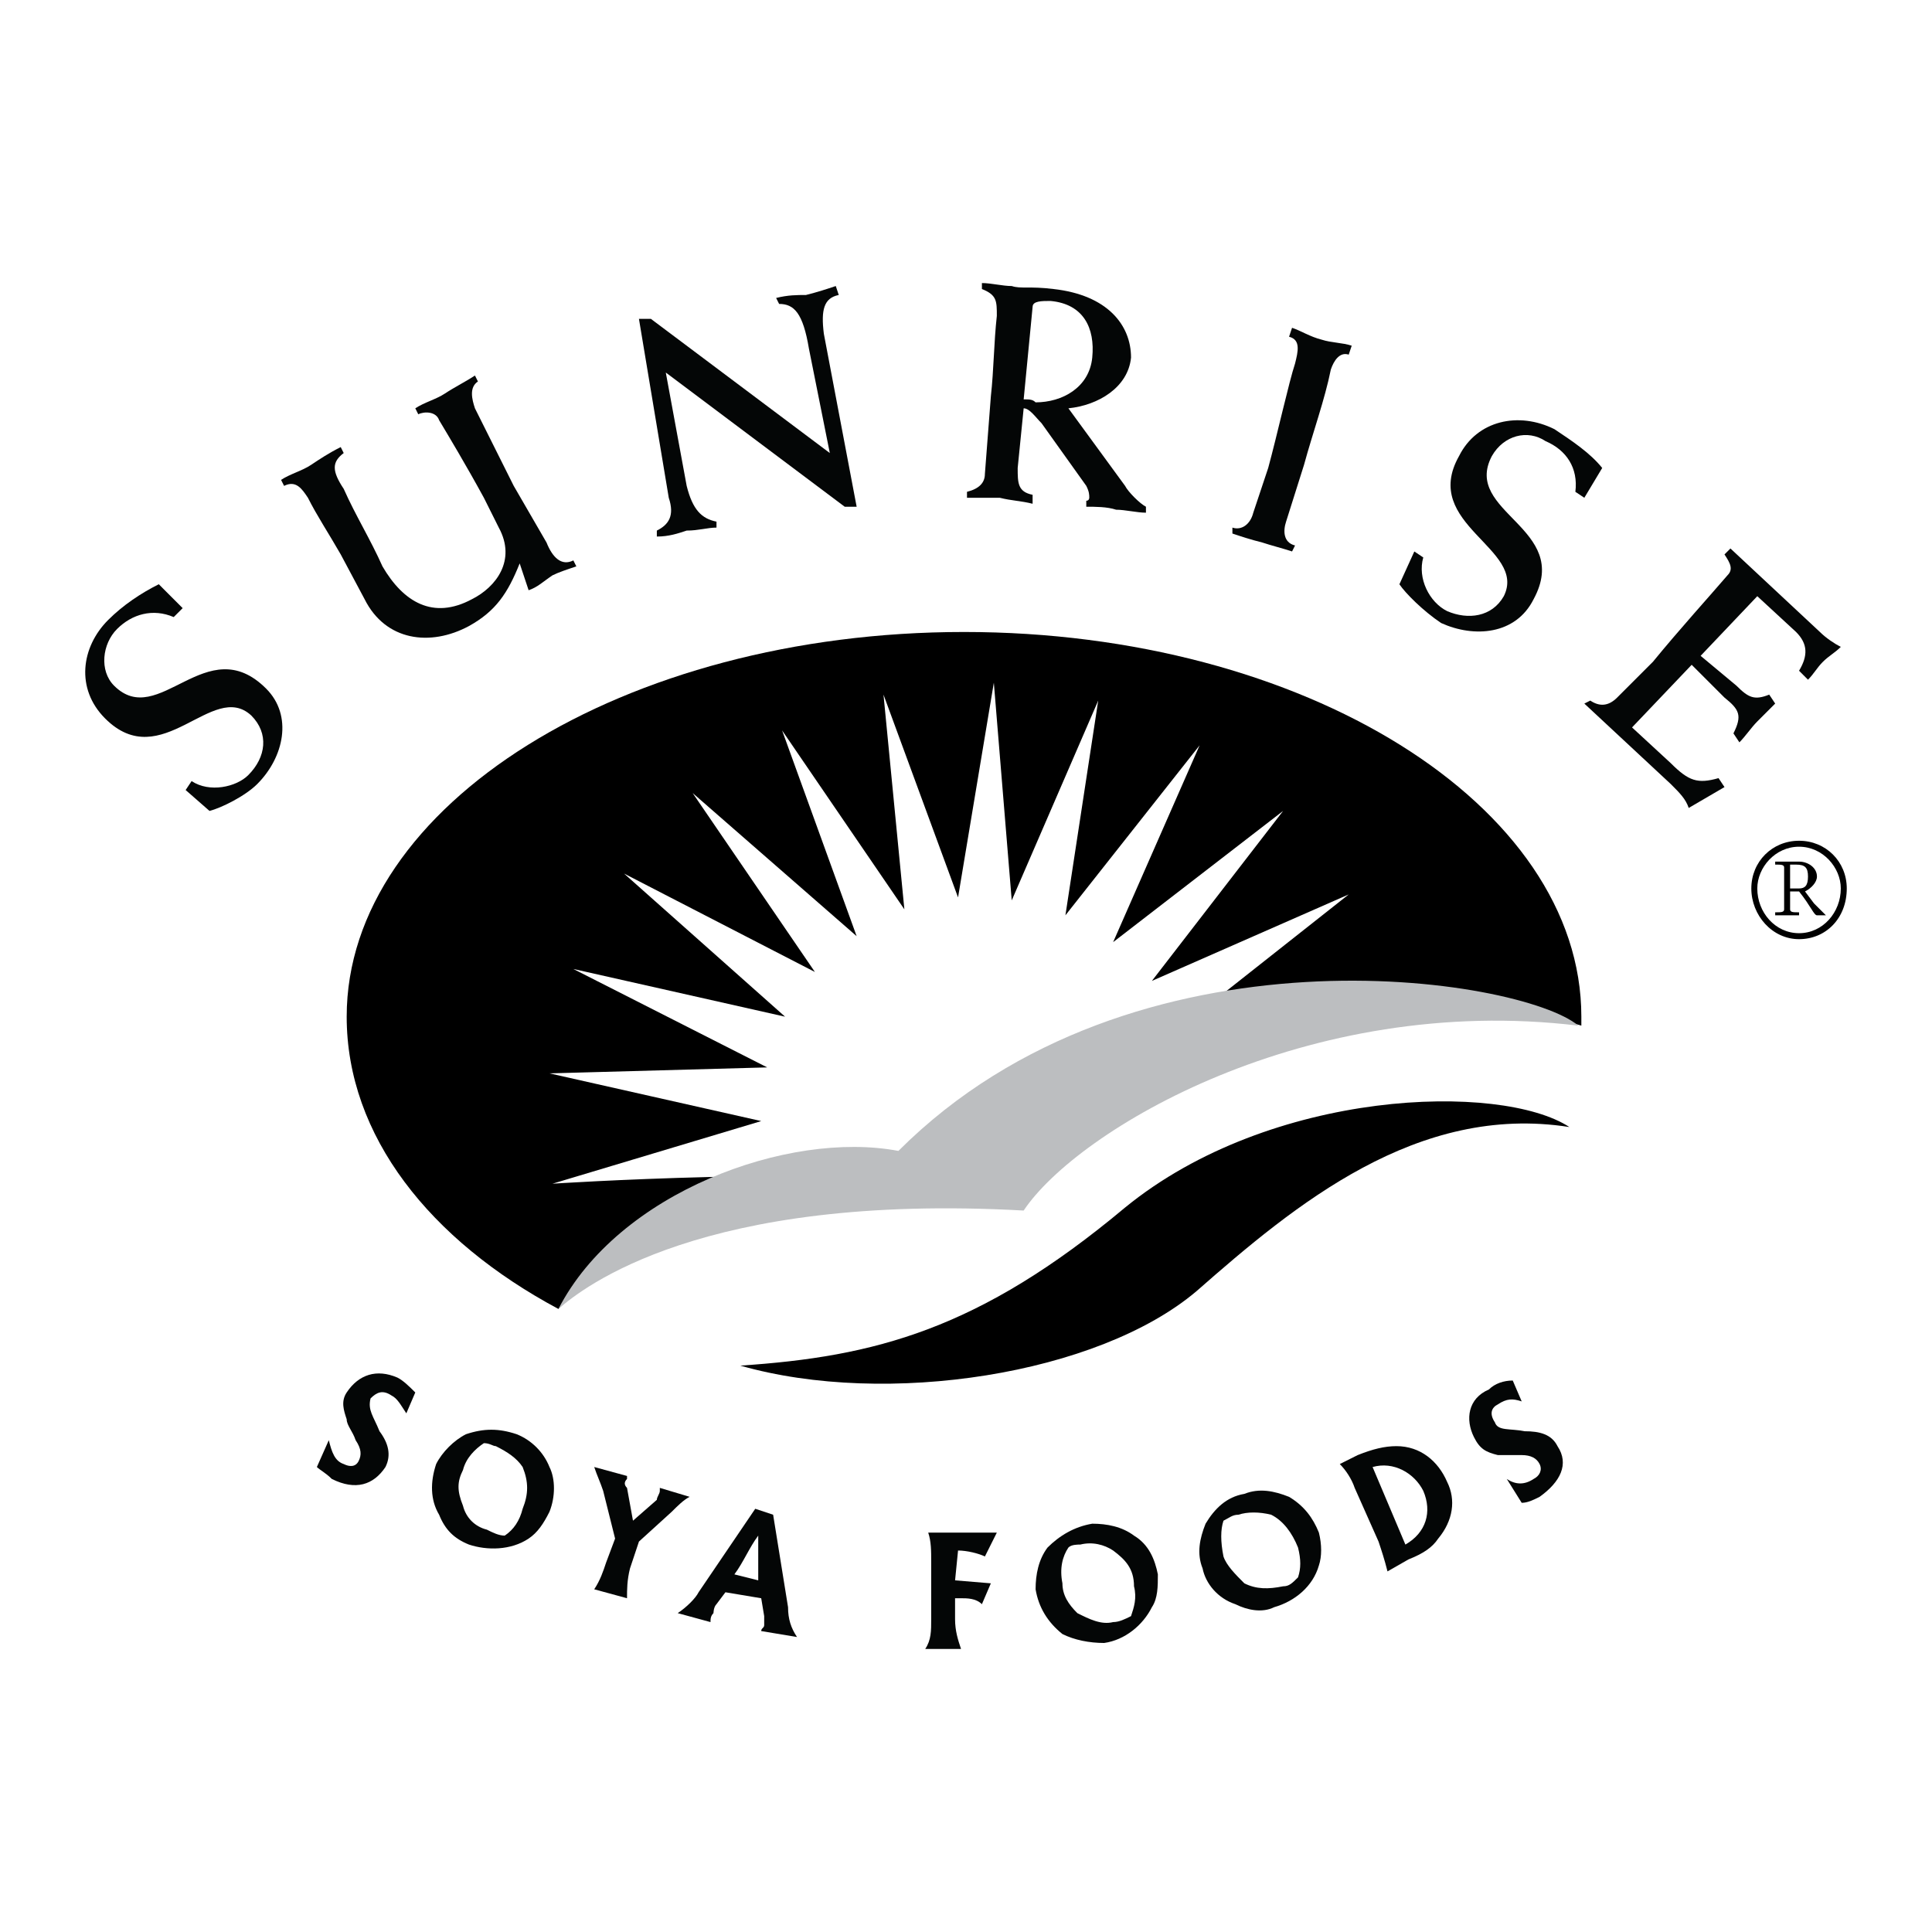 <?xml version="1.0" encoding="utf-8"?>
<!-- Generator: Adobe Illustrator 13.0.0, SVG Export Plug-In . SVG Version: 6.00 Build 14948)  -->
<!DOCTYPE svg PUBLIC "-//W3C//DTD SVG 1.0//EN" "http://www.w3.org/TR/2001/REC-SVG-20010904/DTD/svg10.dtd">
<svg version="1.0" id="Layer_1" xmlns="http://www.w3.org/2000/svg" xmlns:xlink="http://www.w3.org/1999/xlink" x="0px" y="0px"
	 width="192.756px" height="192.756px" viewBox="0 0 192.756 192.756" enable-background="new 0 0 192.756 192.756"
	 xml:space="preserve">
<g>
	<polygon fill-rule="evenodd" clip-rule="evenodd" fill="#FFFFFF" points="0,0 192.756,0 192.756,192.756 0,192.756 0,0 	"/>
	<path fill-rule="evenodd" clip-rule="evenodd" fill="#040606" d="M18.224,60.673l-0.893,0.893c-2.083-0.893-4.166-0.298-5.653,1.19
		s-1.785,4.166-0.298,5.653c4.463,4.463,9.224-5.653,15.175,0.297c2.678,2.678,1.786,6.844-0.893,9.521
		c-1.19,1.19-3.57,2.38-4.761,2.678l-2.38-2.083l0.595-0.893c1.785,1.19,4.463,0.595,5.653-0.595
		c1.785-1.785,2.083-4.166,0.298-5.951c-3.868-3.57-8.926,5.951-14.58,0.298c-2.975-2.976-2.38-7.141,0.298-9.819
		c1.488-1.488,3.273-2.678,5.058-3.571L18.224,60.673L18.224,60.673z"/>
	<path fill-rule="evenodd" clip-rule="evenodd" fill="#040606" d="M28.043,47.879c0.893-0.595,2.083-0.893,2.976-1.488
		c0.893-0.595,1.785-1.19,2.975-1.785l0.298,0.595c-1.19,0.893-1.19,1.786,0,3.571c1.19,2.678,2.678,5.058,3.868,7.736
		c2.083,3.571,5.058,5.356,8.926,3.273c2.38-1.19,4.463-3.868,2.678-7.141l-1.487-2.976c-1.785-3.273-3.571-6.248-4.463-7.736
		c-0.297-0.893-1.487-0.893-2.083-0.595l-0.297-0.595c0.893-0.595,2.083-0.893,2.975-1.488c0.893-0.595,2.083-1.19,2.976-1.785
		l0.297,0.595c-0.893,0.595-0.595,1.785-0.297,2.678c0.595,1.19,2.083,4.166,3.868,7.736l3.273,5.653
		c0.595,1.488,1.487,2.38,2.678,1.786l0.297,0.595c-0.893,0.298-1.785,0.595-2.38,0.893c-0.893,0.596-1.488,1.19-2.38,1.488
		c-0.297-0.893-0.595-1.786-0.893-2.678c-1.19,2.975-2.38,4.761-5.058,6.249c-3.868,2.083-8.331,1.488-10.414-2.678l-2.38-4.463
		c-1.19-2.083-2.38-3.868-3.273-5.653c-0.595-0.893-1.19-1.785-2.38-1.19L28.043,47.879L28.043,47.879z"/>
	<path fill-rule="evenodd" clip-rule="evenodd" fill="#040606" d="M65.533,52.937c1.19-0.595,1.785-1.488,1.19-3.273l-2.976-17.853
		h1.19l17.853,13.389l-2.083-10.414c-0.595-3.57-1.488-4.463-2.975-4.463l-0.298-0.595c1.19-0.297,2.083-0.297,2.976-0.297
		c1.19-0.298,2.083-0.595,2.975-0.893l0.298,0.893c-1.488,0.297-1.785,1.487-1.488,3.868l3.273,17.257h-1.19L66.426,37.167
		l2.083,11.307c0.595,2.38,1.487,3.273,2.975,3.57v0.595c-0.893,0-1.785,0.297-2.975,0.297c-0.893,0.297-1.785,0.595-2.976,0.595
		V52.937L65.533,52.937z"/>
	<path fill-rule="evenodd" clip-rule="evenodd" fill="#040606" d="M103.023,30.622c0-0.595,0.893-0.595,1.785-0.595
		c3.272,0.298,4.463,2.678,4.165,5.653c-0.297,2.976-2.976,4.463-5.653,4.463c-0.297-0.297-0.595-0.297-1.189-0.297L103.023,30.622
		L103.023,30.622z M96.477,49.664c1.19,0,2.083,0,3.273,0c1.19,0.297,2.083,0.297,3.273,0.595v-0.893
		c-1.488-0.298-1.488-1.19-1.488-2.678l0.596-5.951c0.595,0,1.189,0.893,1.785,1.488l4.463,6.249
		c0.298,0.595,0.298,0.893,0.298,1.19c0,0,0,0.297-0.298,0.297v0.595c0.893,0,2.083,0,2.976,0.298c0.893,0,2.083,0.297,2.976,0.297
		v-0.595c-0.596-0.297-1.785-1.488-2.083-2.083l-5.653-7.736c2.976-0.297,5.951-2.083,6.248-5.058c0-3.273-2.38-6.248-7.736-6.843
		c-2.38-0.297-3.272,0-4.165-0.297c-0.893,0-2.083-0.298-2.976-0.298v0.595c1.488,0.595,1.488,1.19,1.488,2.678
		c-0.298,2.678-0.298,5.355-0.596,8.034l-0.595,7.736c0,0.893-0.595,1.488-1.786,1.785V49.664L96.477,49.664z"/>
	<path fill-rule="evenodd" clip-rule="evenodd" fill="#040606" d="M134.562,35.382c-0.893-0.298-1.487,0.595-1.785,1.487
		c-0.595,2.976-1.785,6.249-2.678,9.521l-1.785,5.653c-0.298,0.893-0.298,2.083,0.893,2.38l-0.298,0.595
		c-0.893-0.298-2.083-0.595-2.976-0.893c-1.189-0.297-2.082-0.595-2.975-0.893V52.64c0.893,0.297,1.785-0.298,2.082-1.488
		l1.488-4.463c0.893-3.273,2.082-8.629,2.678-10.414c0.297-1.19,0.595-2.38-0.596-2.678l0.298-0.893
		c0.893,0.297,1.785,0.893,2.976,1.19c0.893,0.297,2.083,0.297,2.976,0.595L134.562,35.382L134.562,35.382z"/>
	<path fill-rule="evenodd" clip-rule="evenodd" fill="#040606" d="M158.068,49.664l-0.893-0.595c0.297-2.38-0.893-4.166-2.976-5.058
		c-1.785-1.19-4.166-0.595-5.355,1.488c-2.976,5.653,8.033,7.141,4.165,14.282c-1.785,3.57-5.95,3.868-9.224,2.38
		c-1.785-1.19-3.57-2.976-4.166-3.868l1.488-3.272l0.893,0.595c-0.595,2.083,0.595,4.463,2.38,5.356
		c2.083,0.893,4.464,0.595,5.653-1.488c2.381-4.761-8.331-7.141-4.463-13.984c1.785-3.57,5.951-4.463,9.521-2.678
		c1.785,1.19,3.57,2.38,4.761,3.868L158.068,49.664L158.068,49.664z"/>
	<path fill-rule="evenodd" clip-rule="evenodd" fill="#040606" d="M158.663,69.897c0.893,0.595,1.785,0.595,2.678-0.298l3.57-3.57
		c2.679-3.273,5.653-6.546,7.439-8.629c0.595-0.595,0.297-1.19-0.298-2.083l0.595-0.595l8.927,8.332
		c0.595,0.595,1.487,1.19,2.083,1.487c-0.596,0.595-1.19,0.893-1.786,1.488c-0.595,0.595-0.893,1.19-1.487,1.785l-0.893-0.893
		c0.893-1.488,0.893-2.678-0.298-3.868l-3.868-3.571l-5.653,5.951l3.571,2.976c1.189,1.19,1.785,1.488,3.272,0.893l0.595,0.893
		c-0.595,0.595-1.189,1.19-1.785,1.786c-0.595,0.595-1.189,1.487-1.785,2.083l-0.595-0.893c0.893-1.786,0.595-2.38-0.893-3.571
		l-3.273-3.273l-5.95,6.249l3.868,3.57c1.785,1.786,2.678,2.083,4.761,1.488l0.595,0.893l-3.57,2.083
		c-0.298-0.893-0.893-1.488-1.785-2.38l-8.629-8.034L158.663,69.897L158.663,69.897z"/>
	<path fill-rule="evenodd" clip-rule="evenodd" d="M157.771,102.328c0-0.297,0-0.594,0-0.893c0-21.125-27.671-38.382-61.591-38.382
		c-33.919,0-61.591,17.257-61.591,38.382c0,11.902,8.331,22.316,21.125,29.16c14.579-16.068,40.763-13.391,40.763-13.391
		C113.734,104.412,139.62,96.675,157.771,102.328L157.771,102.328z"/>
	<path fill-rule="evenodd" clip-rule="evenodd" fill="#FFFFFF" d="M117.603,102.627l16.96-13.39l-19.638,8.628l13.092-16.959
		l-16.96,13.092l8.629-19.638l-13.39,16.96l3.273-21.423l-8.629,19.935l-1.785-21.72l-3.571,21.423l-7.438-20.233l2.083,21.423
		L78.03,72.873l7.438,20.53L69.104,79.121l12.199,17.853L62.26,87.154l16.067,14.281l-21.125-4.76l19.34,9.819l-21.72,0.596
		l21.125,4.76l-20.828,6.248c0,0,26.779-1.785,45.227,0C109.867,112.148,117.603,102.627,117.603,102.627L117.603,102.627z"/>
	<path fill-rule="evenodd" clip-rule="evenodd" fill="#BCBEC0" d="M55.714,130.596c2.38-2.084,14.282-11.605,46.417-9.82
		c5.355-8.033,28.266-21.719,55.342-18.447c-5.653-4.76-44.333-11.008-67.839,12.498C78.625,112.742,61.665,118.99,55.714,130.596
		L55.714,130.596z"/>
	<path fill-rule="evenodd" clip-rule="evenodd" d="M73.864,136.248c14.58,4.166,35.705,0.893,45.523-7.438
		c9.819-8.629,22.019-18.746,37.192-16.365c-6.843-4.463-29.754-3.869-44.333,8.033C97.667,132.678,87.253,135.355,73.864,136.248
		L73.864,136.248z"/>
	<path fill-rule="evenodd" clip-rule="evenodd" fill="#040606" d="M32.804,143.688c0.297,1.189,0.595,2.082,1.488,2.379
		c0.595,0.299,1.19,0.299,1.487-0.297c0.298-0.596,0.298-1.189-0.297-2.082c-0.297-0.893-0.893-1.488-0.893-2.084
		c-0.297-0.893-0.595-1.785,0-2.678c1.19-1.785,2.976-2.381,5.058-1.486c0.595,0.297,1.19,0.893,1.786,1.486l-0.893,2.084
		c-0.595-0.893-0.893-1.488-1.487-1.785c-0.893-0.596-1.488-0.299-2.083,0.297c-0.298,1.189,0.298,1.785,0.893,3.273
		c0.893,1.189,1.19,2.379,0.595,3.57c-1.19,1.785-2.976,2.379-5.356,1.189c-0.595-0.596-1.19-0.893-1.488-1.189L32.804,143.688
		L32.804,143.688z"/>
	<path fill-rule="evenodd" clip-rule="evenodd" fill="#040606" d="M50.358,153.209c-0.595,0-1.19-0.299-1.785-0.596
		c-1.19-0.297-2.083-1.189-2.38-2.381c-0.595-1.488-0.595-2.381,0-3.57c0.298-1.189,1.19-2.082,2.083-2.678
		c0.595,0,0.893,0.297,1.19,0.297c1.19,0.596,2.083,1.191,2.678,2.084c0.595,1.486,0.595,2.678,0,4.166
		C51.846,151.721,51.251,152.613,50.358,153.209L50.358,153.209z M46.788,154.102c1.785,0.594,4.166,0.594,5.951-0.596
		c0.893-0.596,1.488-1.488,2.083-2.678c0.595-1.488,0.595-3.273,0-4.463c-0.595-1.488-1.786-2.678-3.273-3.273
		c-1.786-0.596-3.273-0.596-5.058,0c-1.19,0.596-2.38,1.785-2.976,2.975c-0.595,1.785-0.595,3.572,0.297,5.059
		C44.408,152.613,45.3,153.506,46.788,154.102L46.788,154.102z"/>
	<path fill-rule="evenodd" clip-rule="evenodd" fill="#040606" d="M62.558,159.457l-3.273-0.893c0.595-0.893,0.893-1.785,1.19-2.678
		l0.893-2.381l-1.19-4.762c-0.297-0.893-0.595-1.486-0.893-2.379l3.273,0.893c0,0.297,0,0.297,0,0.297
		c-0.297,0.297-0.297,0.596,0,0.893l0.595,3.273l2.38-2.082c0-0.299,0.297-0.596,0.297-0.895v-0.297l2.976,0.893
		c-0.595,0.299-1.19,0.893-1.786,1.488l-3.272,2.975l-0.893,2.678C62.558,157.672,62.558,158.564,62.558,159.457L62.558,159.457z"/>
	<path fill-rule="evenodd" clip-rule="evenodd" fill="#040606" d="M73.269,157.076c0.893-1.189,1.488-2.678,2.38-3.867
		c0,1.486,0,2.975,0,4.463L73.269,157.076L73.269,157.076z M72.376,158.861l3.57,0.596l0.298,1.785c0,0.297,0,0.594,0,0.893
		c0,0.297-0.298,0.297-0.298,0.596l3.571,0.594c-0.595-0.893-0.893-1.785-0.893-2.975l-1.488-9.225l-1.785-0.594l-5.653,8.33
		c-0.297,0.596-1.19,1.488-2.083,2.082l3.272,0.893c0-0.297,0-0.594,0.297-0.893c0,0,0-0.594,0.298-0.893L72.376,158.861
		L72.376,158.861z"/>
	<path fill-rule="evenodd" clip-rule="evenodd" fill="#040606" d="M98.263,155.291c-0.595-0.297-1.786-0.596-2.678-0.596
		l-0.297,2.977l3.57,0.297l-0.893,2.082c-0.595-0.594-1.488-0.594-2.083-0.594c-0.298,0-0.298,0-0.595,0v2.082
		c0,1.191,0.297,2.084,0.595,2.977h-3.571c0.595-0.893,0.595-1.785,0.595-2.977v-5.652c0-1.191,0-2.084-0.297-2.977h6.844
		L98.263,155.291L98.263,155.291z"/>
	<path fill-rule="evenodd" clip-rule="evenodd" fill="#040606" d="M112.842,161.242c-0.595,0.297-1.189,0.594-1.785,0.594
		c-1.189,0.299-2.38-0.297-3.57-0.893c-0.893-0.893-1.488-1.785-1.488-2.975c-0.297-1.488,0-2.678,0.596-3.57
		c0.298-0.297,0.893-0.297,1.19-0.297c1.189-0.299,2.38,0,3.272,0.594c1.19,0.893,2.083,1.785,2.083,3.57
		C113.438,159.457,113.14,160.35,112.842,161.242L112.842,161.242z M110.164,163.92c2.083-0.297,3.868-1.785,4.761-3.57
		c0.595-0.893,0.595-2.084,0.595-3.273c-0.297-1.488-0.893-2.975-2.38-3.867c-1.19-0.893-2.678-1.191-4.166-1.191
		c-1.785,0.299-3.272,1.191-4.463,2.381c-0.893,1.189-1.19,2.678-1.19,4.166c0.298,1.785,1.19,3.271,2.678,4.463
		C107.188,163.623,108.677,163.92,110.164,163.92L110.164,163.92z"/>
	<path fill-rule="evenodd" clip-rule="evenodd" fill="#040606" d="M129.504,157.373c-0.595,0.596-0.893,0.893-1.487,0.893
		c-1.487,0.299-2.678,0.299-3.868-0.297c-0.893-0.893-1.785-1.785-2.083-2.678c-0.297-1.488-0.297-2.678,0-3.57
		c0.596-0.297,0.894-0.596,1.488-0.596c0.893-0.297,2.083-0.297,3.272,0c1.19,0.596,2.083,1.785,2.678,3.273
		C129.802,155.588,129.802,156.48,129.504,157.373L129.504,157.373z M127.124,160.35c2.083-0.596,3.868-2.084,4.463-4.166
		c0.298-0.893,0.298-2.082,0-3.273c-0.595-1.486-1.487-2.678-2.976-3.57c-1.487-0.596-2.975-0.893-4.463-0.297
		c-1.785,0.297-2.976,1.488-3.868,2.975c-0.595,1.488-0.893,2.977-0.297,4.463c0.297,1.488,1.487,2.977,3.272,3.57
		C124.446,160.646,125.934,160.943,127.124,160.35L127.124,160.35z"/>
	<path fill-rule="evenodd" clip-rule="evenodd" fill="#040606" d="M140.216,154.102l-3.272-7.736
		c2.082-0.596,4.165,0.594,5.058,2.379C142.894,150.828,142.299,152.91,140.216,154.102L140.216,154.102z M138.431,156.779
		l2.083-1.191c1.487-0.594,2.38-1.189,2.975-2.082c1.488-1.785,1.786-3.867,0.893-5.654c-0.893-2.082-2.678-3.57-5.058-3.57
		c-1.19,0-2.38,0.299-3.868,0.893l-1.785,0.893c0.595,0.596,1.19,1.488,1.487,2.381l2.381,5.355
		C137.836,154.695,138.133,155.588,138.431,156.779L138.431,156.779z"/>
	<path fill-rule="evenodd" clip-rule="evenodd" fill="#040606" d="M150.332,147.555c0.893,0.596,1.785,0.596,2.678,0
		c0.595-0.297,0.893-0.893,0.595-1.488c-0.297-0.594-0.893-0.893-1.785-0.893c-1.189,0-2.082,0-2.38,0
		c-1.19-0.297-1.785-0.594-2.38-1.785c-0.893-1.785-0.596-3.867,1.487-4.76c0.596-0.596,1.487-0.893,2.38-0.893l0.893,2.082
		c-0.893-0.297-1.487-0.297-2.38,0.299c-0.595,0.297-0.893,0.893-0.297,1.785c0.297,0.893,1.487,0.594,2.975,0.893
		c1.487,0,2.678,0.297,3.273,1.486c1.189,1.785,0.297,3.57-1.786,5.059c-0.595,0.299-1.189,0.596-1.785,0.596L150.332,147.555
		L150.332,147.555z"/>
	<path fill-rule="evenodd" clip-rule="evenodd" d="M175.325,88.642c0-2.083,1.785-4.166,4.166-4.166c2.38,0,4.166,2.083,4.166,4.166
		c0,2.381-1.786,4.463-4.166,4.463C177.11,93.105,175.325,91.022,175.325,88.642L175.325,88.642z M174.73,88.642
		c0,2.678,2.083,5.059,4.761,5.059s4.761-2.083,4.761-5.059c0-2.677-2.083-4.76-4.761-4.76S174.73,85.964,174.73,88.642
		L174.73,88.642z M178.599,88.939h0.893c1.19,1.488,1.487,2.38,1.785,2.38h0.893l0,0c-0.298-0.297-0.893-0.893-1.19-1.19
		l-0.893-1.19c0.596-0.298,1.19-0.893,1.19-1.488c0-0.893-0.893-1.487-1.785-1.487h-2.381v0.297c0.596,0,0.893,0,0.893,0.297v4.166
		c0,0.298-0.297,0.298-0.893,0.298v0.297h2.381v-0.297c-0.595,0-0.893,0-0.893-0.298V88.939L178.599,88.939z M178.599,86.262h0.595
		c0.893,0,1.19,0.297,1.19,1.19s-0.298,1.19-0.893,1.19h-0.893V86.262L178.599,86.262z"/>
</g>
</svg>
